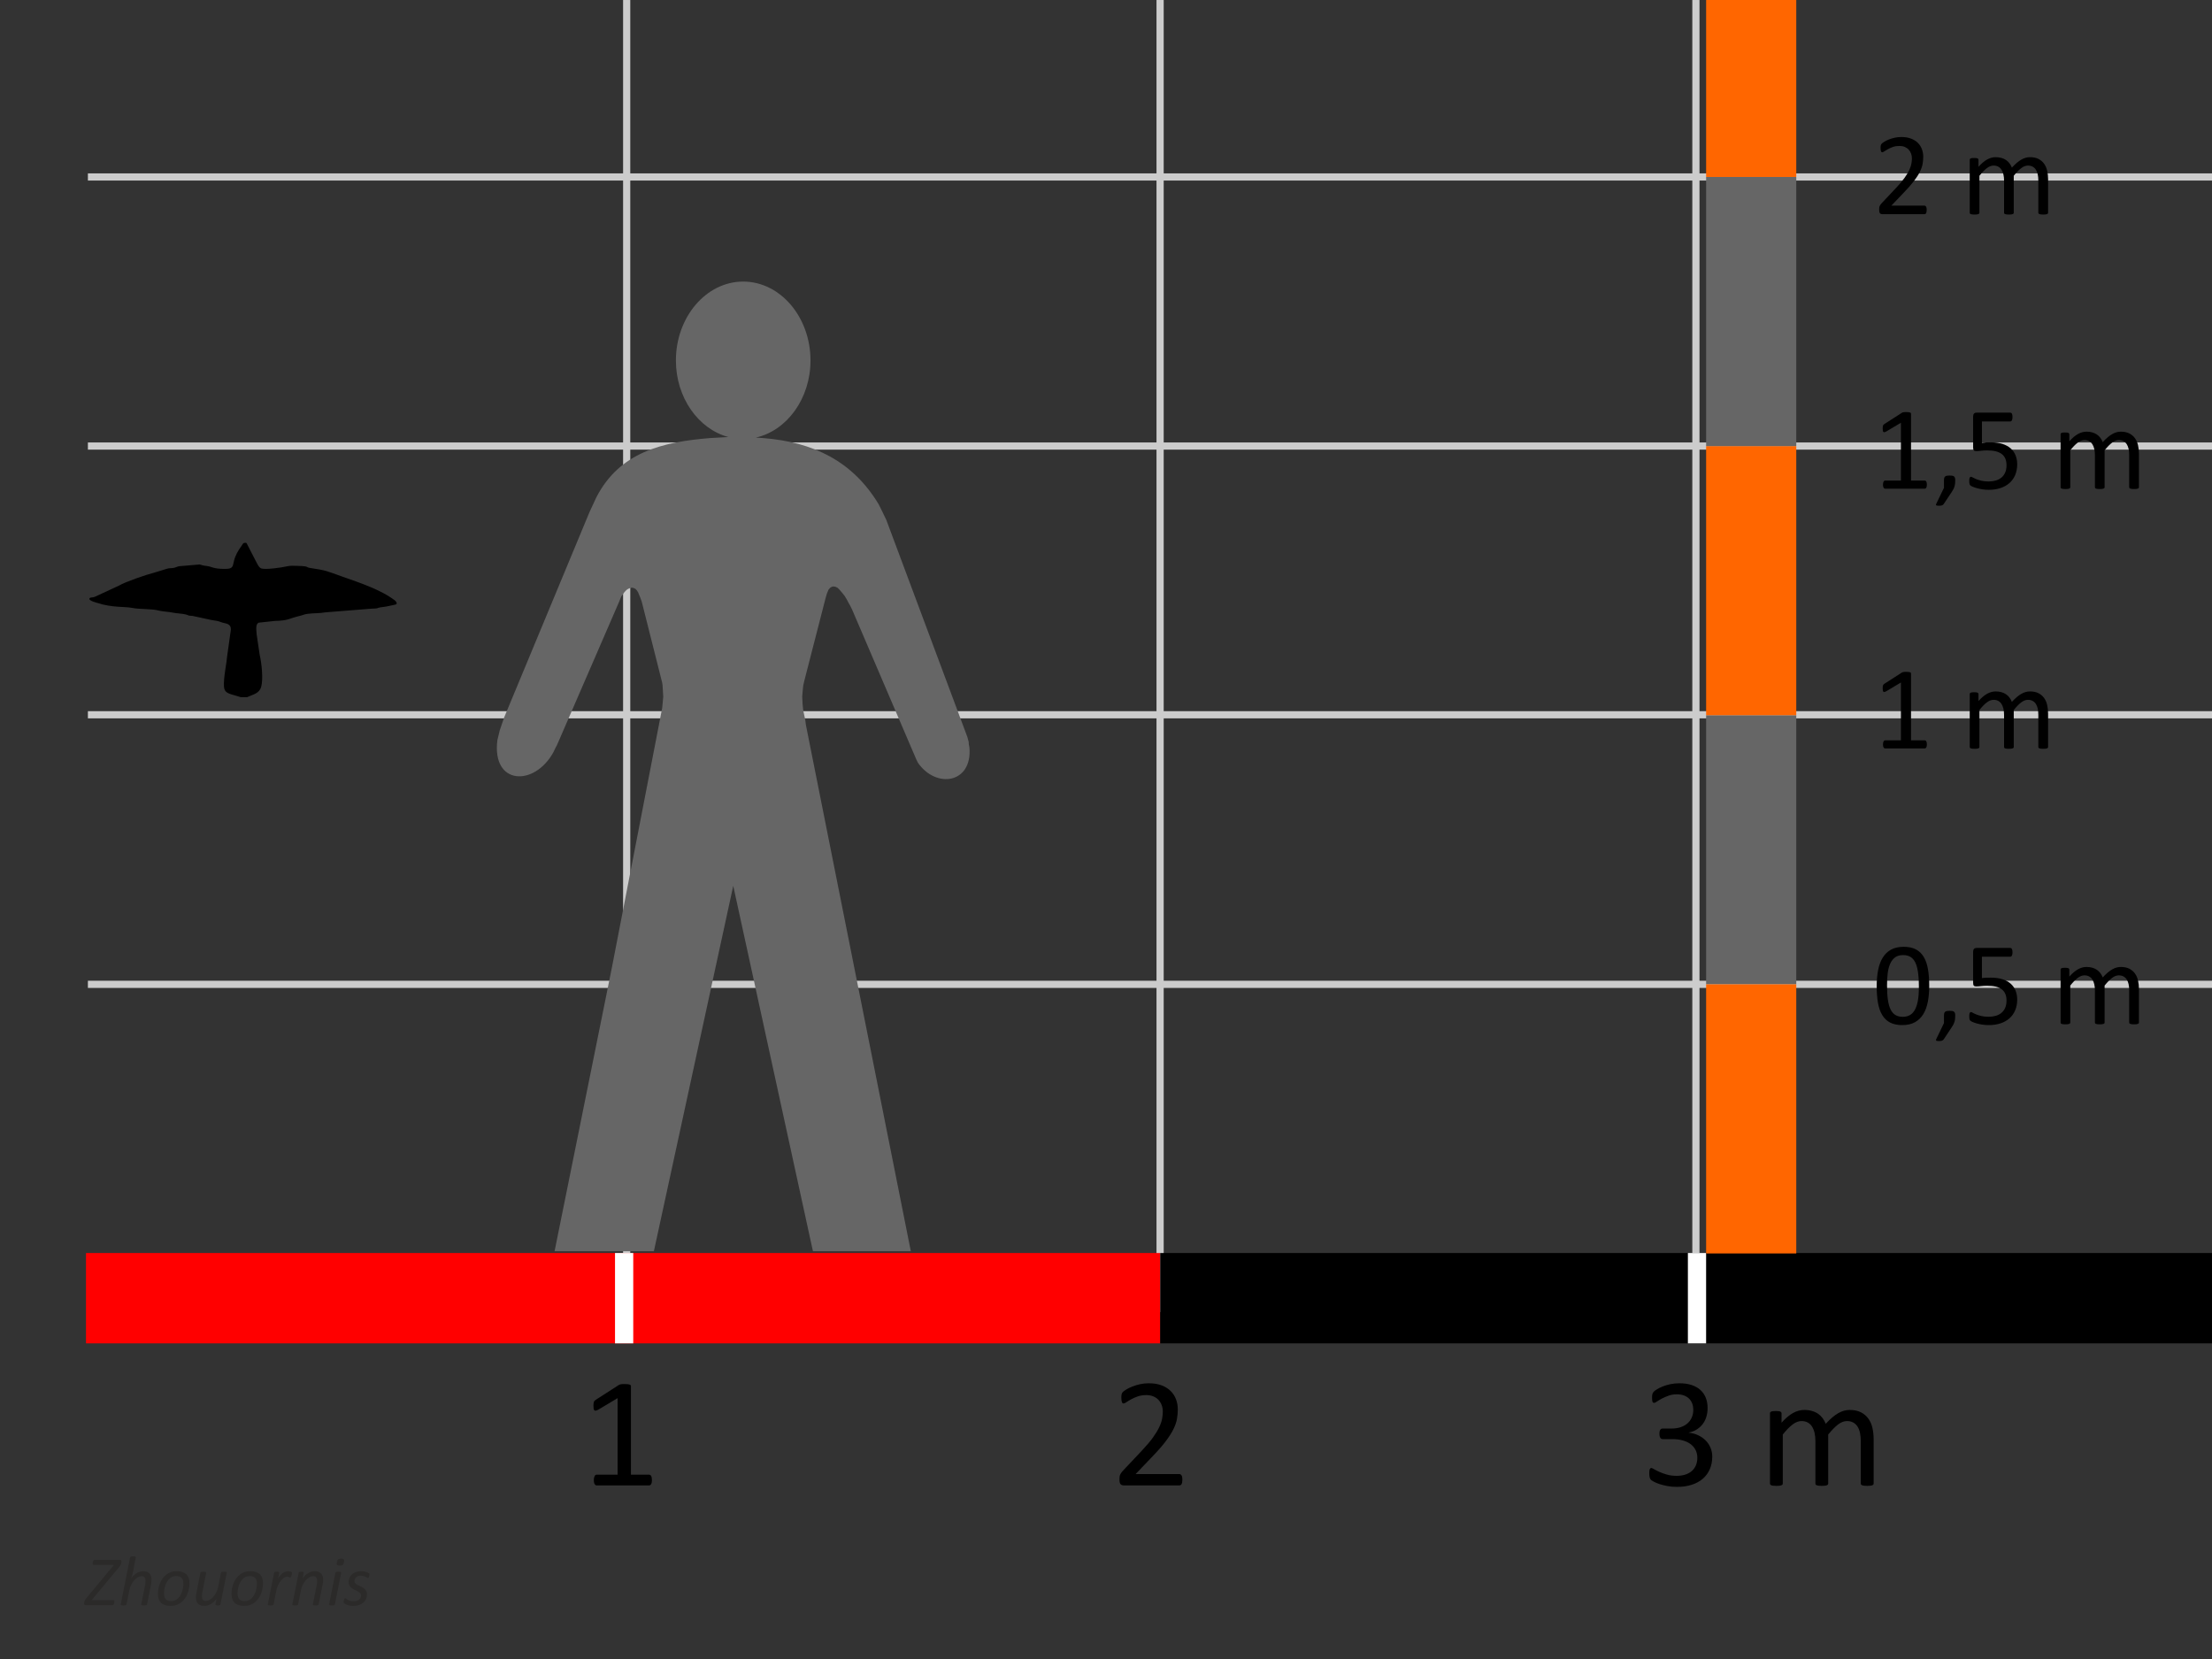 <?xml version="1.0" encoding="UTF-8" standalone="no"?>
<svg version="1.1" xmlns="http://www.w3.org/2000/svg" xmlns:xlink="http://www.w3.org/1999/xlink" width="1333" height="1000">
	<rect width="100%" height="100%" fill="#333333" stroke="none"/>
	<g id="dp_dp001">
		<path id="dp_path002" fill="none" stroke="#cccccc" stroke-width="4.331" d="M 377.649,790.693 L 377.649,0.004"/>
		<path id="dp_path003" fill="none" stroke="#cccccc" stroke-width="4.331" d="M 1021.99,790.693 L 1021.99,0.004"/>
		<path id="dp_path004" fill="none" stroke="#cccccc" stroke-width="4.331" d="M 52.973,593.181 L 1333,593.181"/>
		<path id="dp_path005" fill="none" stroke="#cccccc" stroke-width="4.331" d="M 52.973,430.733 L 1333,430.733"/>
		<path id="dp_path006" fill="none" stroke="#cccccc" stroke-width="4.331" d="M 52.973,268.799 L 1333,268.799"/>
		<path id="dp_path007" fill="none" stroke="#cccccc" stroke-width="4.331" d="M 52.973,106.645 L 1333,106.645"/>
		<path id="dp_path008" fill="none" stroke="#cccccc" stroke-width="4.331" d="M 699.1,790.693 L 699.1,0.004"/>
		<path id="dp_path009" fill="red" fill-rule="evenodd" d="M 51.825,755.097 L 699.184,755.097 L 699.184,809.537 L 51.825,809.537 Z "/>
		<path id="dp_path010" fill="black" fill-rule="evenodd" d="M 699.177,755.097 L 1333,755.097 L 1333,809.537 L 699.177,809.537 Z "/>
	</g>
	<path id="dp_path011" transform="matrix(1,0,0,1,669.288,895.137)" fill="black" d="M 43.24,-3.472 C 43.24,-2.904 43.2,-2.408 43.12,-1.968 C 43.048,-1.528 42.936,-1.168 42.792,-0.864 C 42.656,-0.568 42.472,-0.352 42.232,-0.208 C 42,-0.072 41.744,0 41.464,0 L 8,0 C 7.568,0 7.184,-0.056 6.856,-0.168 C 6.528,-0.272 6.248,-0.456 6.016,-0.704 C 5.776,-0.952 5.608,-1.312 5.496,-1.784 C 5.392,-2.248 5.336,-2.832 5.336,-3.52 C 5.336,-4.144 5.36,-4.688 5.408,-5.16 C 5.448,-5.624 5.552,-6.04 5.712,-6.4 C 5.864,-6.76 6.064,-7.12 6.296,-7.48 C 6.528,-7.84 6.832,-8.216 7.208,-8.624 L 18.952,-21.096 C 21.664,-23.968 23.84,-26.544 25.48,-28.832 C 27.12,-31.112 28.384,-33.184 29.272,-35.064 C 30.16,-36.936 30.744,-38.64 31.024,-40.168 C 31.304,-41.704 31.448,-43.144 31.448,-44.488 C 31.448,-45.832 31.232,-47.104 30.792,-48.304 C 30.352,-49.512 29.728,-50.56 28.896,-51.472 C 28.072,-52.376 27.032,-53.096 25.784,-53.624 C 24.536,-54.16 23.104,-54.424 21.48,-54.424 C 19.576,-54.424 17.872,-54.16 16.352,-53.624 C 14.84,-53.096 13.52,-52.52 12.376,-51.888 C 11.24,-51.264 10.288,-50.688 9.52,-50.16 C 8.76,-49.624 8.192,-49.36 7.816,-49.36 C 7.6,-49.36 7.4,-49.424 7.232,-49.544 C 7.056,-49.672 6.92,-49.872 6.808,-50.16 C 6.696,-50.44 6.616,-50.816 6.552,-51.28 C 6.488,-51.752 6.456,-52.312 6.456,-52.968 C 6.456,-53.44 6.472,-53.848 6.504,-54.192 C 6.536,-54.528 6.592,-54.832 6.672,-55.08 C 6.744,-55.328 6.848,-55.56 6.976,-55.784 C 7.096,-56 7.344,-56.272 7.72,-56.6 C 8.096,-56.928 8.744,-57.376 9.664,-57.936 C 10.584,-58.504 11.736,-59.056 13.128,-59.6 C 14.512,-60.152 16.04,-60.608 17.712,-60.984 C 19.384,-61.36 21.136,-61.544 22.976,-61.544 C 25.912,-61.544 28.48,-61.136 30.672,-60.304 C 32.872,-59.48 34.704,-58.344 36.152,-56.904 C 37.6,-55.472 38.688,-53.8 39.4,-51.888 C 40.12,-49.984 40.48,-47.952 40.48,-45.8 C 40.48,-43.864 40.304,-41.928 39.968,-40.008 C 39.624,-38.088 38.896,-36.008 37.792,-33.776 C 36.68,-31.536 35.08,-29.056 32.992,-26.32 C 30.904,-23.584 28.128,-20.44 24.664,-16.872 L 15.072,-6.84 L 41.416,-6.84 C 41.664,-6.84 41.904,-6.776 42.144,-6.632 C 42.376,-6.496 42.576,-6.28 42.752,-6 C 42.92,-5.72 43.048,-5.368 43.12,-4.944 C 43.2,-4.52 43.24,-4.032 43.24,-3.472 Z "/>
	<g id="dp_dp012">
		<path id="dp_path013" fill="white" fill-rule="evenodd" d="M 1017.16,755.084 L 1028.14,755.084 L 1028.14,809.531 L 1017.16,809.531 Z "/>
		<path id="dp_path014" fill="white" fill-rule="evenodd" d="M 370.625,755.084 L 381.609,755.084 L 381.609,809.531 L 370.625,809.531 Z "/>
	</g>
	<path id="dp_path015" transform="matrix(1,0,0,1,349.48,895.137)" fill="black" d="M 43.384,-3.184 C 43.384,-2.592 43.336,-2.096 43.24,-1.688 C 43.144,-1.28 43.024,-0.952 42.864,-0.704 C 42.712,-0.456 42.528,-0.272 42.328,-0.168 C 42.128,-0.056 41.912,0 41.696,0 L 10.064,0 C 9.84,0 9.64,-0.056 9.456,-0.168 C 9.264,-0.272 9.088,-0.456 8.912,-0.704 C 8.744,-0.952 8.608,-1.28 8.52,-1.688 C 8.424,-2.096 8.376,-2.592 8.376,-3.184 C 8.376,-3.752 8.424,-4.232 8.52,-4.64 C 8.608,-5.048 8.728,-5.384 8.872,-5.648 C 9.008,-5.912 9.184,-6.12 9.384,-6.256 C 9.584,-6.4 9.816,-6.472 10.064,-6.472 L 22.696,-6.472 L 22.696,-52.592 L 11,-45.608 C 10.408,-45.296 9.928,-45.112 9.568,-45.048 C 9.208,-44.984 8.92,-45.056 8.704,-45.256 C 8.488,-45.464 8.336,-45.8 8.256,-46.264 C 8.184,-46.736 8.144,-47.328 8.144,-48.048 C 8.144,-48.576 8.168,-49.032 8.216,-49.408 C 8.256,-49.784 8.328,-50.096 8.424,-50.344 C 8.52,-50.592 8.648,-50.816 8.824,-51 C 8.992,-51.184 9.216,-51.376 9.504,-51.56 L 23.448,-60.52 C 23.568,-60.608 23.728,-60.688 23.912,-60.752 C 24.104,-60.816 24.336,-60.872 24.616,-60.936 C 24.896,-61 25.224,-61.04 25.6,-61.056 C 25.976,-61.072 26.44,-61.08 27,-61.08 C 27.752,-61.08 28.376,-61.048 28.872,-60.984 C 29.376,-60.92 29.76,-60.84 30.04,-60.728 C 30.328,-60.616 30.512,-60.48 30.608,-60.304 C 30.696,-60.136 30.744,-59.952 30.744,-59.768 L 30.744,-6.472 L 41.696,-6.472 C 41.944,-6.472 42.176,-6.4 42.4,-6.256 C 42.616,-6.12 42.792,-5.912 42.936,-5.648 C 43.08,-5.384 43.184,-5.048 43.264,-4.64 C 43.344,-4.232 43.384,-3.752 43.384,-3.184 Z "/>
	<g id="dp_dp016" transform="matrix(1,0,0,1,989.065,895.137)">
		<path id="dp_path017" fill="black" d="M 42.776,-17.344 C 42.776,-14.56 42.288,-12.056 41.32,-9.824 C 40.352,-7.584 38.968,-5.672 37.16,-4.08 C 35.344,-2.488 33.12,-1.256 30.464,-0.4 C 27.816,0.464 24.816,0.888 21.48,0.888 C 19.448,0.888 17.56,0.728 15.792,0.4 C 14.032,0.072 12.464,-0.32 11.088,-0.776 C 9.72,-1.224 8.576,-1.696 7.672,-2.184 C 6.768,-2.664 6.2,-3.016 5.968,-3.232 C 5.736,-3.456 5.552,-3.672 5.432,-3.888 C 5.304,-4.112 5.192,-4.376 5.104,-4.688 C 5.008,-5 4.936,-5.384 4.888,-5.84 C 4.84,-6.288 4.824,-6.848 4.824,-7.504 C 4.824,-8.624 4.928,-9.408 5.144,-9.84 C 5.368,-10.28 5.68,-10.504 6.08,-10.504 C 6.368,-10.504 6.92,-10.248 7.744,-9.752 C 8.568,-9.248 9.632,-8.712 10.928,-8.136 C 12.224,-7.552 13.736,-7.016 15.464,-6.52 C 17.2,-6.016 19.128,-5.768 21.248,-5.768 C 23.304,-5.768 25.112,-6.032 26.672,-6.56 C 28.232,-7.096 29.544,-7.848 30.608,-8.816 C 31.664,-9.784 32.464,-10.928 32.992,-12.256 C 33.52,-13.584 33.784,-15.032 33.784,-16.592 C 33.784,-18.312 33.456,-19.864 32.784,-21.232 C 32.112,-22.608 31.128,-23.8 29.832,-24.8 C 28.536,-25.8 26.944,-26.56 25.064,-27.096 C 23.176,-27.624 21.024,-27.888 18.624,-27.888 L 12.872,-27.888 C 12.616,-27.888 12.376,-27.944 12.144,-28.056 C 11.912,-28.168 11.704,-28.344 11.536,-28.592 C 11.36,-28.84 11.224,-29.168 11.112,-29.576 C 11.008,-29.984 10.952,-30.512 10.952,-31.176 C 10.952,-31.768 11,-32.256 11.088,-32.648 C 11.184,-33.04 11.32,-33.352 11.488,-33.584 C 11.664,-33.824 11.856,-33.992 12.072,-34.104 C 12.296,-34.208 12.544,-34.264 12.824,-34.264 L 18.112,-34.264 C 20.168,-34.264 22.016,-34.528 23.656,-35.064 C 25.296,-35.592 26.68,-36.36 27.824,-37.36 C 28.96,-38.36 29.832,-39.552 30.44,-40.944 C 31.048,-42.336 31.352,-43.888 31.352,-45.608 C 31.352,-46.864 31.152,-48.056 30.744,-49.192 C 30.344,-50.336 29.728,-51.328 28.92,-52.168 C 28.112,-53.016 27.072,-53.68 25.808,-54.168 C 24.544,-54.648 23.088,-54.888 21.432,-54.888 C 19.624,-54.888 17.96,-54.616 16.448,-54.072 C 14.936,-53.52 13.584,-52.936 12.4,-52.312 C 11.216,-51.688 10.232,-51.104 9.456,-50.552 C 8.672,-50.008 8.128,-49.736 7.816,-49.736 C 7.6,-49.736 7.4,-49.776 7.232,-49.848 C 7.056,-49.928 6.92,-50.088 6.808,-50.32 C 6.696,-50.552 6.624,-50.88 6.576,-51.304 C 6.528,-51.728 6.504,-52.28 6.504,-52.968 C 6.504,-53.44 6.52,-53.856 6.552,-54.208 C 6.584,-54.568 6.648,-54.88 6.736,-55.152 C 6.832,-55.416 6.944,-55.656 7.064,-55.872 C 7.192,-56.096 7.4,-56.352 7.696,-56.648 C 7.992,-56.944 8.592,-57.376 9.504,-57.936 C 10.408,-58.504 11.52,-59.056 12.848,-59.6 C 14.176,-60.152 15.704,-60.608 17.432,-60.984 C 19.16,-61.36 21.024,-61.544 23.024,-61.544 C 25.832,-61.544 28.296,-61.192 30.416,-60.472 C 32.536,-59.752 34.312,-58.736 35.728,-57.424 C 37.152,-56.112 38.208,-54.536 38.912,-52.712 C 39.616,-50.88 39.968,-48.856 39.968,-46.64 C 39.968,-44.736 39.712,-42.96 39.216,-41.32 C 38.72,-39.68 37.984,-38.224 37.016,-36.96 C 36.048,-35.696 34.864,-34.616 33.464,-33.728 C 32.056,-32.84 30.432,-32.216 28.592,-31.872 L 28.592,-31.784 C 30.68,-31.56 32.592,-31.04 34.328,-30.208 C 36.056,-29.384 37.544,-28.344 38.792,-27.096 C 40.04,-25.84 41.016,-24.384 41.72,-22.712 C 42.424,-21.04 42.776,-19.248 42.776,-17.344 Z "/>
		<path id="dp_path018" fill="black" d="M 140.032,-1.176 C 140.032,-0.92 139.968,-0.712 139.848,-0.536 C 139.72,-0.368 139.52,-0.216 139.24,-0.096 C 138.96,0.032 138.568,0.128 138.072,0.184 C 137.568,0.248 136.944,0.28 136.2,0.28 C 135.416,0.28 134.776,0.248 134.28,0.184 C 133.776,0.128 133.384,0.032 133.088,-0.096 C 132.792,-0.216 132.576,-0.368 132.456,-0.536 C 132.328,-0.712 132.264,-0.92 132.264,-1.176 L 132.264,-26.816 C 132.264,-28.592 132.112,-30.216 131.8,-31.688 C 131.488,-33.16 130.984,-34.424 130.304,-35.488 C 129.616,-36.544 128.736,-37.36 127.68,-37.92 C 126.616,-38.488 125.368,-38.768 123.936,-38.768 C 122.16,-38.768 120.368,-38.08 118.576,-36.704 C 116.784,-35.328 114.808,-33.312 112.656,-30.656 L 112.656,-1.176 C 112.656,-0.92 112.592,-0.712 112.472,-0.536 C 112.344,-0.368 112.136,-0.216 111.84,-0.096 C 111.544,0.032 111.144,0.128 110.648,0.184 C 110.144,0.248 109.52,0.28 108.776,0.28 C 108.056,0.28 107.44,0.248 106.928,0.184 C 106.408,0.128 106.008,0.032 105.712,-0.096 C 105.408,-0.216 105.208,-0.368 105.104,-0.536 C 104.992,-0.712 104.936,-0.92 104.936,-1.176 L 104.936,-26.816 C 104.936,-28.592 104.768,-30.216 104.424,-31.688 C 104.08,-33.16 103.56,-34.424 102.88,-35.488 C 102.192,-36.544 101.328,-37.36 100.28,-37.92 C 99.232,-38.488 97.992,-38.768 96.56,-38.768 C 94.784,-38.768 92.984,-38.08 91.176,-36.704 C 89.368,-35.328 87.4,-33.312 85.28,-30.656 L 85.28,-1.176 C 85.28,-0.92 85.216,-0.712 85.096,-0.536 C 84.968,-0.368 84.768,-0.216 84.488,-0.096 C 84.208,0.032 83.816,0.128 83.32,0.184 C 82.816,0.248 82.176,0.28 81.4,0.28 C 80.648,0.28 80.024,0.248 79.528,0.184 C 79.024,0.128 78.632,0.032 78.328,-0.096 C 78.032,-0.216 77.832,-0.368 77.72,-0.536 C 77.616,-0.712 77.56,-0.92 77.56,-1.176 L 77.56,-43.36 C 77.56,-43.608 77.608,-43.824 77.704,-43.992 C 77.792,-44.168 77.984,-44.32 78.264,-44.464 C 78.544,-44.6 78.904,-44.696 79.336,-44.744 C 79.776,-44.792 80.352,-44.816 81.072,-44.816 C 81.752,-44.816 82.328,-44.792 82.776,-44.744 C 83.232,-44.696 83.584,-44.6 83.832,-44.464 C 84.08,-44.32 84.256,-44.168 84.368,-43.992 C 84.48,-43.824 84.536,-43.608 84.536,-43.36 L 84.536,-37.784 C 86.904,-40.44 89.208,-42.384 91.432,-43.616 C 93.664,-44.848 95.92,-45.472 98.2,-45.472 C 99.944,-45.472 101.512,-45.264 102.904,-44.856 C 104.288,-44.456 105.512,-43.88 106.576,-43.152 C 107.632,-42.416 108.536,-41.536 109.288,-40.52 C 110.04,-39.504 110.664,-38.376 111.16,-37.128 C 112.568,-38.656 113.896,-39.952 115.16,-41.016 C 116.424,-42.08 117.64,-42.936 118.808,-43.592 C 119.984,-44.248 121.12,-44.728 122.224,-45.024 C 123.336,-45.32 124.448,-45.472 125.576,-45.472 C 128.288,-45.472 130.568,-44.992 132.408,-44.04 C 134.248,-43.088 135.736,-41.816 136.872,-40.216 C 138.016,-38.624 138.824,-36.76 139.312,-34.616 C 139.792,-32.48 140.032,-30.216 140.032,-27.84 Z "/>
	</g>
	<g id="dp_dp019">
		<path id="dp_path020" fill="#666666" fill-rule="evenodd" d="M 1082.47,430.996 L 1082.47,593.168 L 1028.15,593.168 L 1028.15,430.996 Z "/>
		<path id="dp_path021" fill="#ff6600" fill-rule="evenodd" d="M 1082.47,755.347 L 1082.47,593.175 L 1028.15,593.175 L 1028.15,755.347 Z "/>
		<path id="dp_path022" fill="#ff6600" fill-rule="evenodd" d="M 1082.47,430.997 L 1082.47,268.825 L 1028.15,268.825 L 1028.15,430.997 Z "/>
		<path id="dp_path023" fill="#666666" fill-rule="evenodd" d="M 1082.47,106.647 L 1082.47,268.819 L 1028.15,268.819 L 1028.15,106.647 Z "/>
		<path id="dp_path024" fill="#ff6600" fill-rule="evenodd" d="M 1082.47,106.631 L 1082.47,0.003 L 1028.15,0.003 L 1028.15,106.631 Z "/>
	</g>
	<g id="dp_dp025" transform="matrix(1,0,0,1,1128.39,129.081)">
		<path id="dp_path026" fill="black" d="M 32.679,-2.624 C 32.679,-2.195 32.649,-1.82 32.588,-1.488 C 32.535,-1.155 32.449,-0.883 32.34,-0.653 C 32.237,-0.429 32.099,-0.267 31.917,-0.157 C 31.743,-0.055 31.548,0 31.337,0 L 6.047,0 C 5.72,0 5.429,-0.043 5.181,-0.127 C 4.933,-0.205 4.723,-0.344 4.547,-0.532 C 4.365,-0.72 4.239,-0.992 4.153,-1.348 C 4.075,-1.699 4.033,-2.14 4.033,-2.66 C 4.033,-3.132 4.051,-3.543 4.087,-3.9 C 4.117,-4.251 4.196,-4.565 4.317,-4.837 C 4.432,-5.109 4.583,-5.381 4.759,-5.653 C 4.933,-5.925 5.164,-6.209 5.448,-6.517 L 14.323,-15.944 C 16.373,-18.115 18.017,-20.061 19.257,-21.791 C 20.496,-23.513 21.452,-25.079 22.123,-26.5 C 22.793,-27.915 23.235,-29.203 23.447,-30.357 C 23.659,-31.519 23.767,-32.607 23.767,-33.623 C 23.767,-34.639 23.604,-35.6 23.272,-36.507 C 22.939,-37.42 22.468,-38.212 21.839,-38.901 C 21.216,-39.584 20.429,-40.128 19.487,-40.527 C 18.544,-40.932 17.461,-41.132 16.233,-41.132 C 14.795,-41.132 13.507,-40.932 12.359,-40.527 C 11.216,-40.128 10.217,-39.693 9.353,-39.215 C 8.495,-38.744 7.775,-38.308 7.195,-37.909 C 6.62,-37.504 6.191,-37.304 5.907,-37.304 C 5.744,-37.304 5.592,-37.353 5.465,-37.444 C 5.333,-37.54 5.229,-37.692 5.145,-37.909 C 5.06,-38.121 5,-38.405 4.952,-38.756 C 4.904,-39.112 4.879,-39.536 4.879,-40.031 C 4.879,-40.388 4.891,-40.696 4.916,-40.956 C 4.94,-41.211 4.981,-41.44 5.043,-41.628 C 5.097,-41.815 5.176,-41.991 5.272,-42.16 C 5.363,-42.323 5.551,-42.528 5.835,-42.776 C 6.119,-43.024 6.608,-43.363 7.304,-43.785 C 7.999,-44.215 8.869,-44.632 9.921,-45.044 C 10.968,-45.461 12.123,-45.805 13.387,-46.089 C 14.649,-46.373 15.973,-46.513 17.364,-46.513 C 19.584,-46.513 21.524,-46.204 23.181,-45.576 C 24.844,-44.953 26.228,-44.095 27.323,-43.005 C 28.417,-41.924 29.239,-40.66 29.777,-39.215 C 30.321,-37.776 30.593,-36.24 30.593,-34.613 C 30.593,-33.151 30.46,-31.688 30.207,-30.236 C 29.947,-28.785 29.396,-27.213 28.561,-25.527 C 27.721,-23.833 26.512,-21.96 24.935,-19.892 C 23.356,-17.824 21.259,-15.448 18.64,-12.751 L 11.391,-5.169 L 31.301,-5.169 C 31.488,-5.169 31.669,-5.121 31.851,-5.012 C 32.027,-4.909 32.177,-4.747 32.311,-4.535 C 32.437,-4.323 32.535,-4.057 32.588,-3.736 C 32.649,-3.416 32.679,-3.047 32.679,-2.624 Z "/>
		<path id="dp_path027" fill="black" d="M 105.831,-0.889 C 105.831,-0.695 105.783,-0.539 105.692,-0.405 C 105.595,-0.279 105.444,-0.163 105.232,-0.072 C 105.02,0.024 104.724,0.097 104.349,0.139 C 103.968,0.188 103.497,0.212 102.935,0.212 C 102.343,0.212 101.859,0.188 101.484,0.139 C 101.103,0.097 100.807,0.024 100.583,-0.072 C 100.359,-0.163 100.196,-0.279 100.105,-0.405 C 100.008,-0.539 99.96,-0.695 99.96,-0.889 L 99.96,-20.267 C 99.96,-21.609 99.845,-22.836 99.609,-23.948 C 99.373,-25.061 98.992,-26.016 98.479,-26.82 C 97.959,-27.619 97.293,-28.236 96.496,-28.659 C 95.692,-29.088 94.748,-29.3 93.665,-29.3 C 92.324,-29.3 90.969,-28.78 89.615,-27.74 C 88.261,-26.7 86.767,-25.176 85.141,-23.169 L 85.141,-0.889 C 85.141,-0.695 85.092,-0.539 85.001,-0.405 C 84.905,-0.279 84.748,-0.163 84.524,-0.072 C 84.3,0.024 83.999,0.097 83.623,0.139 C 83.243,0.188 82.771,0.212 82.208,0.212 C 81.664,0.212 81.199,0.188 80.812,0.139 C 80.419,0.097 80.116,0.024 79.893,-0.072 C 79.663,-0.163 79.512,-0.279 79.433,-0.405 C 79.349,-0.539 79.307,-0.695 79.307,-0.889 L 79.307,-20.267 C 79.307,-21.609 79.18,-22.836 78.92,-23.948 C 78.66,-25.061 78.267,-26.016 77.752,-26.82 C 77.232,-27.619 76.58,-28.236 75.788,-28.659 C 74.996,-29.088 74.059,-29.3 72.976,-29.3 C 71.633,-29.3 70.273,-28.78 68.907,-27.74 C 67.54,-26.7 66.053,-25.176 64.451,-23.169 L 64.451,-0.889 C 64.451,-0.695 64.403,-0.539 64.312,-0.405 C 64.215,-0.279 64.064,-0.163 63.852,-0.072 C 63.641,0.024 63.344,0.097 62.969,0.139 C 62.589,0.188 62.105,0.212 61.519,0.212 C 60.951,0.212 60.479,0.188 60.104,0.139 C 59.723,0.097 59.427,0.024 59.197,-0.072 C 58.973,-0.163 58.823,-0.279 58.737,-0.405 C 58.659,-0.539 58.616,-0.695 58.616,-0.889 L 58.616,-32.769 C 58.616,-32.957 58.653,-33.12 58.725,-33.248 C 58.792,-33.38 58.937,-33.496 59.148,-33.604 C 59.36,-33.707 59.632,-33.78 59.959,-33.816 C 60.292,-33.852 60.727,-33.871 61.271,-33.871 C 61.785,-33.871 62.22,-33.852 62.559,-33.816 C 62.903,-33.78 63.169,-33.707 63.357,-33.604 C 63.544,-33.496 63.677,-33.38 63.761,-33.248 C 63.847,-33.12 63.889,-32.957 63.889,-32.769 L 63.889,-28.556 C 65.679,-30.563 67.42,-32.032 69.1,-32.964 C 70.788,-33.895 72.492,-34.367 74.216,-34.367 C 75.533,-34.367 76.719,-34.209 77.771,-33.9 C 78.816,-33.599 79.741,-33.163 80.545,-32.613 C 81.344,-32.056 82.027,-31.392 82.596,-30.624 C 83.164,-29.856 83.636,-29.003 84.011,-28.06 C 85.075,-29.215 86.079,-30.195 87.033,-30.999 C 87.988,-31.803 88.908,-32.449 89.791,-32.945 C 90.679,-33.441 91.537,-33.804 92.372,-34.028 C 93.212,-34.251 94.053,-34.367 94.905,-34.367 C 96.955,-34.367 98.679,-34.003 100.069,-33.284 C 101.46,-32.564 102.584,-31.603 103.443,-30.393 C 104.307,-29.191 104.917,-27.781 105.287,-26.161 C 105.649,-24.547 105.831,-22.836 105.831,-21.04 Z "/>
	</g>
	<g id="dp_dp028" transform="matrix(1,0,0,1,1128.39,617.075)">
		<path id="dp_path029" fill="black" d="M 34.203,-23.029 C 34.203,-19.511 33.925,-16.295 33.368,-13.392 C 32.819,-10.484 31.893,-7.987 30.612,-5.901 C 29.324,-3.809 27.643,-2.189 25.569,-1.045 C 23.495,0.103 20.937,0.671 17.896,0.671 C 15.019,0.671 12.595,0.157 10.629,-0.871 C 8.659,-1.892 7.073,-3.404 5.871,-5.405 C 4.668,-7.4 3.815,-9.855 3.307,-12.769 C 2.8,-15.689 2.545,-19.033 2.545,-22.812 C 2.545,-26.313 2.829,-29.517 3.397,-32.432 C 3.96,-35.352 4.879,-37.855 6.155,-39.94 C 7.424,-42.032 9.1,-43.653 11.179,-44.796 C 13.253,-45.944 15.799,-46.513 18.816,-46.513 C 21.717,-46.513 24.148,-45.999 26.119,-44.977 C 28.091,-43.949 29.675,-42.437 30.877,-40.443 C 32.08,-38.441 32.933,-35.987 33.441,-33.072 C 33.949,-30.152 34.203,-26.808 34.203,-23.029 Z M 27.976,-22.6 C 27.976,-24.892 27.891,-26.948 27.728,-28.768 C 27.564,-30.587 27.323,-32.189 27.001,-33.587 C 26.688,-34.977 26.271,-36.173 25.763,-37.177 C 25.26,-38.181 24.649,-39.009 23.943,-39.663 C 23.235,-40.309 22.431,-40.781 21.519,-41.077 C 20.611,-41.373 19.596,-41.519 18.459,-41.519 C 16.457,-41.519 14.831,-41.047 13.58,-40.104 C 12.335,-39.16 11.348,-37.861 10.629,-36.204 C 9.909,-34.553 9.42,-32.619 9.16,-30.393 C 8.9,-28.175 8.773,-25.793 8.773,-23.241 C 8.773,-19.813 8.948,-16.905 9.305,-14.504 C 9.656,-12.111 10.217,-10.157 10.98,-8.645 C 11.748,-7.135 12.727,-6.035 13.919,-5.351 C 15.109,-4.661 16.555,-4.323 18.247,-4.323 C 19.571,-4.323 20.732,-4.535 21.736,-4.957 C 22.733,-5.387 23.597,-5.992 24.317,-6.784 C 25.037,-7.576 25.629,-8.525 26.101,-9.637 C 26.572,-10.744 26.948,-11.977 27.232,-13.32 C 27.516,-14.668 27.709,-16.125 27.819,-17.697 C 27.921,-19.269 27.976,-20.901 27.976,-22.6 Z "/>
		<path id="dp_path030" fill="black" d="M 49.879,-5.067 C 49.879,-4.335 49.843,-3.657 49.776,-3.047 C 49.704,-2.431 49.588,-1.856 49.419,-1.312 C 49.256,-0.768 49.039,-0.229 48.767,0.303 C 48.495,0.835 48.161,1.391 47.756,1.983 L 42.913,9.281 C 42.793,9.444 42.66,9.589 42.508,9.704 C 42.351,9.825 42.164,9.933 41.94,10.024 C 41.716,10.121 41.456,10.188 41.16,10.217 C 40.871,10.255 40.495,10.272 40.048,10.272 C 39.649,10.272 39.311,10.255 39.039,10.217 C 38.765,10.188 38.572,10.127 38.457,10.043 C 38.337,9.957 38.276,9.849 38.264,9.704 C 38.252,9.565 38.288,9.401 38.385,9.208 L 43.089,-0.532 L 43.089,-5.067 C 43.089,-5.701 43.156,-6.209 43.283,-6.591 C 43.416,-6.965 43.621,-7.249 43.905,-7.437 C 44.183,-7.631 44.54,-7.757 44.963,-7.829 C 45.387,-7.903 45.907,-7.939 46.523,-7.939 C 47.109,-7.939 47.617,-7.903 48.041,-7.829 C 48.464,-7.757 48.815,-7.631 49.087,-7.437 C 49.353,-7.249 49.559,-6.965 49.685,-6.591 C 49.812,-6.209 49.879,-5.701 49.879,-5.067 Z "/>
		<path id="dp_path031" fill="black" d="M 87.22,-14.74 C 87.22,-12.28 86.808,-10.097 85.98,-8.187 C 85.157,-6.269 83.991,-4.661 82.48,-3.349 C 80.973,-2.037 79.172,-1.04 77.087,-0.357 C 75,0.332 72.685,0.671 70.14,0.671 C 68.724,0.671 67.376,0.575 66.107,0.369 C 64.831,0.169 63.7,-0.079 62.709,-0.375 C 61.717,-0.665 60.907,-0.955 60.272,-1.24 C 59.631,-1.524 59.227,-1.747 59.051,-1.911 C 58.869,-2.08 58.748,-2.231 58.676,-2.376 C 58.609,-2.515 58.543,-2.684 58.483,-2.891 C 58.421,-3.089 58.385,-3.344 58.361,-3.652 C 58.337,-3.955 58.325,-4.323 58.325,-4.747 C 58.325,-5.151 58.344,-5.508 58.38,-5.828 C 58.409,-6.149 58.476,-6.409 58.573,-6.608 C 58.664,-6.808 58.779,-6.953 58.905,-7.049 C 59.039,-7.147 59.184,-7.195 59.347,-7.195 C 59.583,-7.195 59.952,-7.044 60.448,-6.748 C 60.943,-6.451 61.608,-6.137 62.443,-5.792 C 63.283,-5.448 64.317,-5.127 65.556,-4.819 C 66.796,-4.511 68.265,-4.359 69.957,-4.359 C 71.543,-4.359 72.987,-4.547 74.311,-4.928 C 75.629,-5.303 76.765,-5.895 77.721,-6.699 C 78.676,-7.497 79.427,-8.507 79.971,-9.723 C 80.508,-10.944 80.78,-12.425 80.78,-14.172 C 80.78,-15.635 80.551,-16.929 80.091,-18.048 C 79.632,-19.172 78.924,-20.103 77.969,-20.847 C 77.013,-21.591 75.811,-22.147 74.348,-22.516 C 72.884,-22.879 71.137,-23.065 69.112,-23.065 C 67.672,-23.065 66.433,-22.993 65.399,-22.848 C 64.359,-22.709 63.392,-22.636 62.497,-22.636 C 61.839,-22.636 61.367,-22.793 61.083,-23.096 C 60.799,-23.404 60.659,-23.997 60.659,-24.868 L 60.659,-43.539 C 60.659,-44.317 60.84,-44.899 61.209,-45.273 C 61.572,-45.655 62.099,-45.841 62.781,-45.841 L 83.048,-45.841 C 83.235,-45.841 83.416,-45.787 83.592,-45.684 C 83.773,-45.576 83.919,-45.419 84.033,-45.207 C 84.155,-44.989 84.245,-44.723 84.3,-44.391 C 84.36,-44.059 84.391,-43.671 84.391,-43.217 C 84.391,-42.371 84.275,-41.707 84.04,-41.235 C 83.804,-40.763 83.471,-40.527 83.048,-40.527 L 65.961,-40.527 L 65.961,-27.667 C 66.789,-27.788 67.631,-27.855 68.495,-27.879 C 69.353,-27.903 70.351,-27.915 71.481,-27.915 C 74.1,-27.915 76.385,-27.6 78.344,-26.977 C 80.297,-26.349 81.929,-25.467 83.241,-24.324 C 84.547,-23.175 85.539,-21.791 86.209,-20.157 C 86.881,-18.525 87.22,-16.724 87.22,-14.74 Z "/>
		<path id="dp_path032" fill="black" d="M 160.583,-0.889 C 160.583,-0.695 160.535,-0.539 160.444,-0.405 C 160.347,-0.279 160.196,-0.163 159.984,-0.072 C 159.772,0.024 159.476,0.097 159.101,0.139 C 158.72,0.188 158.249,0.212 157.687,0.212 C 157.095,0.212 156.611,0.188 156.236,0.139 C 155.855,0.097 155.559,0.024 155.335,-0.072 C 155.111,-0.163 154.948,-0.279 154.857,-0.405 C 154.76,-0.539 154.712,-0.695 154.712,-0.889 L 154.712,-20.267 C 154.712,-21.609 154.597,-22.836 154.361,-23.948 C 154.125,-25.061 153.744,-26.016 153.231,-26.82 C 152.711,-27.619 152.045,-28.236 151.248,-28.659 C 150.444,-29.088 149.5,-29.3 148.417,-29.3 C 147.076,-29.3 145.721,-28.78 144.367,-27.74 C 143.013,-26.7 141.519,-25.176 139.893,-23.169 L 139.893,-0.889 C 139.893,-0.695 139.844,-0.539 139.753,-0.405 C 139.657,-0.279 139.5,-0.163 139.276,-0.072 C 139.052,0.024 138.751,0.097 138.375,0.139 C 137.995,0.188 137.523,0.212 136.96,0.212 C 136.416,0.212 135.951,0.188 135.564,0.139 C 135.171,0.097 134.868,0.024 134.645,-0.072 C 134.415,-0.163 134.264,-0.279 134.185,-0.405 C 134.101,-0.539 134.059,-0.695 134.059,-0.889 L 134.059,-20.267 C 134.059,-21.609 133.932,-22.836 133.672,-23.948 C 133.412,-25.061 133.019,-26.016 132.504,-26.82 C 131.984,-27.619 131.332,-28.236 130.54,-28.659 C 129.748,-29.088 128.811,-29.3 127.728,-29.3 C 126.385,-29.3 125.025,-28.78 123.659,-27.74 C 122.292,-26.7 120.805,-25.176 119.203,-23.169 L 119.203,-0.889 C 119.203,-0.695 119.155,-0.539 119.064,-0.405 C 118.967,-0.279 118.816,-0.163 118.604,-0.072 C 118.393,0.024 118.096,0.097 117.721,0.139 C 117.341,0.188 116.857,0.212 116.271,0.212 C 115.703,0.212 115.231,0.188 114.856,0.139 C 114.475,0.097 114.179,0.024 113.949,-0.072 C 113.725,-0.163 113.575,-0.279 113.489,-0.405 C 113.411,-0.539 113.368,-0.695 113.368,-0.889 L 113.368,-32.769 C 113.368,-32.957 113.405,-33.12 113.477,-33.248 C 113.544,-33.38 113.689,-33.496 113.9,-33.604 C 114.112,-33.707 114.384,-33.78 114.711,-33.816 C 115.044,-33.852 115.479,-33.871 116.023,-33.871 C 116.537,-33.871 116.972,-33.852 117.311,-33.816 C 117.655,-33.78 117.921,-33.707 118.109,-33.604 C 118.296,-33.496 118.429,-33.38 118.513,-33.248 C 118.599,-33.12 118.641,-32.957 118.641,-32.769 L 118.641,-28.556 C 120.431,-30.563 122.172,-32.032 123.852,-32.964 C 125.54,-33.895 127.244,-34.367 128.968,-34.367 C 130.285,-34.367 131.471,-34.209 132.523,-33.9 C 133.568,-33.599 134.493,-33.163 135.297,-32.613 C 136.096,-32.056 136.779,-31.392 137.348,-30.624 C 137.916,-29.856 138.388,-29.003 138.763,-28.06 C 139.827,-29.215 140.831,-30.195 141.785,-30.999 C 142.74,-31.803 143.66,-32.449 144.543,-32.945 C 145.431,-33.441 146.289,-33.804 147.124,-34.028 C 147.964,-34.251 148.805,-34.367 149.657,-34.367 C 151.707,-34.367 153.431,-34.003 154.821,-33.284 C 156.212,-32.564 157.336,-31.603 158.195,-30.393 C 159.059,-29.191 159.669,-27.781 160.039,-26.161 C 160.401,-24.547 160.583,-22.836 160.583,-21.04 Z "/>
	</g>
	<g id="dp_dp033" transform="matrix(1,0,0,1,1128.39,451.033)">
		<path id="dp_path034" fill="black" d="M 32.788,-2.407 C 32.788,-1.959 32.752,-1.584 32.679,-1.276 C 32.607,-0.968 32.516,-0.72 32.395,-0.532 C 32.28,-0.344 32.141,-0.205 31.989,-0.127 C 31.839,-0.043 31.676,0 31.512,0 L 7.607,0 C 7.437,0 7.285,-0.043 7.147,-0.127 C 7.001,-0.205 6.868,-0.344 6.736,-0.532 C 6.608,-0.72 6.505,-0.968 6.439,-1.276 C 6.367,-1.584 6.331,-1.959 6.331,-2.407 C 6.331,-2.836 6.367,-3.199 6.439,-3.507 C 6.505,-3.815 6.596,-4.069 6.705,-4.268 C 6.808,-4.468 6.941,-4.625 7.092,-4.728 C 7.243,-4.837 7.419,-4.891 7.607,-4.891 L 17.153,-4.891 L 17.153,-39.747 L 8.313,-34.469 C 7.865,-34.233 7.503,-34.095 7.231,-34.045 C 6.959,-33.997 6.741,-34.052 6.579,-34.203 C 6.415,-34.36 6.3,-34.613 6.24,-34.964 C 6.185,-35.321 6.155,-35.769 6.155,-36.313 C 6.155,-36.712 6.173,-37.056 6.209,-37.341 C 6.24,-37.625 6.295,-37.861 6.367,-38.048 C 6.439,-38.236 6.536,-38.405 6.669,-38.544 C 6.796,-38.683 6.965,-38.828 7.183,-38.967 L 17.721,-45.739 C 17.812,-45.805 17.933,-45.865 18.072,-45.915 C 18.217,-45.963 18.392,-46.005 18.604,-46.053 C 18.816,-46.101 19.064,-46.132 19.348,-46.144 C 19.632,-46.156 19.983,-46.163 20.405,-46.163 C 20.973,-46.163 21.445,-46.137 21.82,-46.089 C 22.201,-46.041 22.492,-45.981 22.703,-45.896 C 22.921,-45.812 23.06,-45.708 23.132,-45.576 C 23.199,-45.448 23.235,-45.309 23.235,-45.171 L 23.235,-4.891 L 31.512,-4.891 C 31.7,-4.891 31.875,-4.837 32.044,-4.728 C 32.208,-4.625 32.34,-4.468 32.449,-4.268 C 32.559,-4.069 32.637,-3.815 32.697,-3.507 C 32.757,-3.199 32.788,-2.836 32.788,-2.407 Z "/>
		<path id="dp_path035" fill="black" d="M 105.831,-0.889 C 105.831,-0.695 105.783,-0.539 105.692,-0.405 C 105.595,-0.279 105.444,-0.163 105.232,-0.072 C 105.02,0.024 104.724,0.097 104.349,0.139 C 103.968,0.188 103.497,0.212 102.935,0.212 C 102.343,0.212 101.859,0.188 101.484,0.139 C 101.103,0.097 100.807,0.024 100.583,-0.072 C 100.359,-0.163 100.196,-0.279 100.105,-0.405 C 100.008,-0.539 99.96,-0.695 99.96,-0.889 L 99.96,-20.267 C 99.96,-21.609 99.845,-22.836 99.609,-23.948 C 99.373,-25.061 98.992,-26.016 98.479,-26.82 C 97.959,-27.619 97.293,-28.236 96.496,-28.659 C 95.692,-29.088 94.748,-29.3 93.665,-29.3 C 92.324,-29.3 90.969,-28.78 89.615,-27.74 C 88.261,-26.7 86.767,-25.176 85.141,-23.169 L 85.141,-0.889 C 85.141,-0.695 85.092,-0.539 85.001,-0.405 C 84.905,-0.279 84.748,-0.163 84.524,-0.072 C 84.3,0.024 83.999,0.097 83.623,0.139 C 83.243,0.188 82.771,0.212 82.208,0.212 C 81.664,0.212 81.199,0.188 80.812,0.139 C 80.419,0.097 80.116,0.024 79.893,-0.072 C 79.663,-0.163 79.512,-0.279 79.433,-0.405 C 79.349,-0.539 79.307,-0.695 79.307,-0.889 L 79.307,-20.267 C 79.307,-21.609 79.18,-22.836 78.92,-23.948 C 78.66,-25.061 78.267,-26.016 77.752,-26.82 C 77.232,-27.619 76.58,-28.236 75.788,-28.659 C 74.996,-29.088 74.059,-29.3 72.976,-29.3 C 71.633,-29.3 70.273,-28.78 68.907,-27.74 C 67.54,-26.7 66.053,-25.176 64.451,-23.169 L 64.451,-0.889 C 64.451,-0.695 64.403,-0.539 64.312,-0.405 C 64.215,-0.279 64.064,-0.163 63.852,-0.072 C 63.641,0.024 63.344,0.097 62.969,0.139 C 62.589,0.188 62.105,0.212 61.519,0.212 C 60.951,0.212 60.479,0.188 60.104,0.139 C 59.723,0.097 59.427,0.024 59.197,-0.072 C 58.973,-0.163 58.823,-0.279 58.737,-0.405 C 58.659,-0.539 58.616,-0.695 58.616,-0.889 L 58.616,-32.769 C 58.616,-32.957 58.653,-33.12 58.725,-33.248 C 58.792,-33.38 58.937,-33.496 59.148,-33.604 C 59.36,-33.707 59.632,-33.78 59.959,-33.816 C 60.292,-33.852 60.727,-33.871 61.271,-33.871 C 61.785,-33.871 62.22,-33.852 62.559,-33.816 C 62.903,-33.78 63.169,-33.707 63.357,-33.604 C 63.544,-33.496 63.677,-33.38 63.761,-33.248 C 63.847,-33.12 63.889,-32.957 63.889,-32.769 L 63.889,-28.556 C 65.679,-30.563 67.42,-32.032 69.1,-32.964 C 70.788,-33.895 72.492,-34.367 74.216,-34.367 C 75.533,-34.367 76.719,-34.209 77.771,-33.9 C 78.816,-33.599 79.741,-33.163 80.545,-32.613 C 81.344,-32.056 82.027,-31.392 82.596,-30.624 C 83.164,-29.856 83.636,-29.003 84.011,-28.06 C 85.075,-29.215 86.079,-30.195 87.033,-30.999 C 87.988,-31.803 88.908,-32.449 89.791,-32.945 C 90.679,-33.441 91.537,-33.804 92.372,-34.028 C 93.212,-34.251 94.053,-34.367 94.905,-34.367 C 96.955,-34.367 98.679,-34.003 100.069,-33.284 C 101.46,-32.564 102.584,-31.603 103.443,-30.393 C 104.307,-29.191 104.917,-27.781 105.287,-26.161 C 105.649,-24.547 105.831,-22.836 105.831,-21.04 Z "/>
	</g>
	<g id="dp_dp036" transform="matrix(1,0,0,1,1128.39,294.496)">
		<path id="dp_path037" fill="black" d="M 32.788,-2.407 C 32.788,-1.959 32.752,-1.584 32.679,-1.276 C 32.607,-0.968 32.516,-0.72 32.395,-0.532 C 32.28,-0.344 32.141,-0.205 31.989,-0.127 C 31.839,-0.043 31.676,0 31.512,0 L 7.607,0 C 7.437,0 7.285,-0.043 7.147,-0.127 C 7.001,-0.205 6.868,-0.344 6.736,-0.532 C 6.608,-0.72 6.505,-0.968 6.439,-1.276 C 6.367,-1.584 6.331,-1.959 6.331,-2.407 C 6.331,-2.836 6.367,-3.199 6.439,-3.507 C 6.505,-3.815 6.596,-4.069 6.705,-4.268 C 6.808,-4.468 6.941,-4.625 7.092,-4.728 C 7.243,-4.837 7.419,-4.891 7.607,-4.891 L 17.153,-4.891 L 17.153,-39.747 L 8.313,-34.469 C 7.865,-34.233 7.503,-34.095 7.231,-34.045 C 6.959,-33.997 6.741,-34.052 6.579,-34.203 C 6.415,-34.36 6.3,-34.613 6.24,-34.964 C 6.185,-35.321 6.155,-35.769 6.155,-36.313 C 6.155,-36.712 6.173,-37.056 6.209,-37.341 C 6.24,-37.625 6.295,-37.861 6.367,-38.048 C 6.439,-38.236 6.536,-38.405 6.669,-38.544 C 6.796,-38.683 6.965,-38.828 7.183,-38.967 L 17.721,-45.739 C 17.812,-45.805 17.933,-45.865 18.072,-45.915 C 18.217,-45.963 18.392,-46.005 18.604,-46.053 C 18.816,-46.101 19.064,-46.132 19.348,-46.144 C 19.632,-46.156 19.983,-46.163 20.405,-46.163 C 20.973,-46.163 21.445,-46.137 21.82,-46.089 C 22.201,-46.041 22.492,-45.981 22.703,-45.896 C 22.921,-45.812 23.06,-45.708 23.132,-45.576 C 23.199,-45.448 23.235,-45.309 23.235,-45.171 L 23.235,-4.891 L 31.512,-4.891 C 31.7,-4.891 31.875,-4.837 32.044,-4.728 C 32.208,-4.625 32.34,-4.468 32.449,-4.268 C 32.559,-4.069 32.637,-3.815 32.697,-3.507 C 32.757,-3.199 32.788,-2.836 32.788,-2.407 Z "/>
		<path id="dp_path038" fill="black" d="M 49.88,-5.067 C 49.88,-4.335 49.844,-3.657 49.777,-3.047 C 49.705,-2.431 49.589,-1.856 49.42,-1.312 C 49.257,-0.768 49.04,-0.229 48.768,0.303 C 48.496,0.835 48.163,1.391 47.757,1.983 L 42.915,9.281 C 42.795,9.444 42.661,9.589 42.509,9.704 C 42.352,9.825 42.165,9.933 41.941,10.024 C 41.717,10.121 41.457,10.188 41.161,10.217 C 40.872,10.255 40.496,10.272 40.049,10.272 C 39.651,10.272 39.312,10.255 39.04,10.217 C 38.767,10.188 38.573,10.127 38.459,10.043 C 38.339,9.957 38.277,9.849 38.265,9.704 C 38.253,9.565 38.289,9.401 38.387,9.208 L 43.091,-0.532 L 43.091,-5.067 C 43.091,-5.701 43.157,-6.209 43.284,-6.591 C 43.417,-6.965 43.623,-7.249 43.907,-7.437 C 44.184,-7.631 44.541,-7.757 44.964,-7.829 C 45.388,-7.903 45.908,-7.939 46.524,-7.939 C 47.111,-7.939 47.619,-7.903 48.043,-7.829 C 48.465,-7.757 48.816,-7.631 49.088,-7.437 C 49.355,-7.249 49.56,-6.965 49.687,-6.591 C 49.813,-6.209 49.88,-5.701 49.88,-5.067 Z "/>
		<path id="dp_path039" fill="black" d="M 87.221,-14.74 C 87.221,-12.28 86.809,-10.097 85.981,-8.187 C 85.159,-6.269 83.992,-4.661 82.481,-3.349 C 80.975,-2.037 79.173,-1.04 77.088,-0.357 C 75.001,0.332 72.687,0.671 70.141,0.671 C 68.725,0.671 67.377,0.575 66.108,0.369 C 64.832,0.169 63.701,-0.079 62.711,-0.375 C 61.719,-0.665 60.908,-0.955 60.273,-1.24 C 59.632,-1.524 59.228,-1.747 59.052,-1.911 C 58.871,-2.08 58.749,-2.231 58.677,-2.376 C 58.611,-2.515 58.544,-2.684 58.484,-2.891 C 58.423,-3.089 58.387,-3.344 58.363,-3.652 C 58.339,-3.955 58.327,-4.323 58.327,-4.747 C 58.327,-5.151 58.345,-5.508 58.381,-5.828 C 58.411,-6.149 58.477,-6.409 58.575,-6.608 C 58.665,-6.808 58.78,-6.953 58.907,-7.049 C 59.04,-7.147 59.185,-7.195 59.348,-7.195 C 59.584,-7.195 59.953,-7.044 60.449,-6.748 C 60.944,-6.451 61.609,-6.137 62.444,-5.792 C 63.284,-5.448 64.319,-5.127 65.557,-4.819 C 66.797,-4.511 68.267,-4.359 69.959,-4.359 C 71.544,-4.359 72.988,-4.547 74.312,-4.928 C 75.631,-5.303 76.767,-5.895 77.723,-6.699 C 78.677,-7.497 79.428,-8.507 79.972,-9.723 C 80.509,-10.944 80.781,-12.425 80.781,-14.172 C 80.781,-15.635 80.552,-16.929 80.092,-18.048 C 79.633,-19.172 78.925,-20.103 77.971,-20.847 C 77.015,-21.591 75.812,-22.147 74.349,-22.516 C 72.885,-22.879 71.139,-23.065 69.113,-23.065 C 67.673,-23.065 66.435,-22.993 65.4,-22.848 C 64.36,-22.709 63.393,-22.636 62.499,-22.636 C 61.84,-22.636 61.368,-22.793 61.084,-23.096 C 60.8,-23.404 60.66,-23.997 60.66,-24.868 L 60.66,-43.539 C 60.66,-44.317 60.841,-44.899 61.211,-45.273 C 61.573,-45.655 62.1,-45.841 62.783,-45.841 L 83.049,-45.841 C 83.236,-45.841 83.417,-45.787 83.593,-45.684 C 83.775,-45.576 83.92,-45.419 84.035,-45.207 C 84.156,-44.989 84.247,-44.723 84.301,-44.391 C 84.361,-44.059 84.392,-43.671 84.392,-43.217 C 84.392,-42.371 84.276,-41.707 84.041,-41.235 C 83.805,-40.763 83.472,-40.527 83.049,-40.527 L 65.963,-40.527 L 65.963,-27.667 C 66.791,-27.788 67.632,-27.855 68.496,-27.879 C 69.355,-27.903 70.352,-27.915 71.483,-27.915 C 74.101,-27.915 76.387,-27.6 78.345,-26.977 C 80.299,-26.349 81.931,-25.467 83.243,-24.324 C 84.548,-23.175 85.54,-21.791 86.211,-20.157 C 86.883,-18.525 87.221,-16.724 87.221,-14.74 Z "/>
		<path id="dp_path040" fill="black" d="M 160.584,-0.889 C 160.584,-0.695 160.536,-0.539 160.445,-0.405 C 160.348,-0.279 160.197,-0.163 159.985,-0.072 C 159.773,0.024 159.477,0.097 159.103,0.139 C 158.721,0.188 158.251,0.212 157.688,0.212 C 157.096,0.212 156.612,0.188 156.237,0.139 C 155.856,0.097 155.56,0.024 155.336,-0.072 C 155.112,-0.163 154.949,-0.279 154.859,-0.405 C 154.761,-0.539 154.713,-0.695 154.713,-0.889 L 154.713,-20.267 C 154.713,-21.609 154.599,-22.836 154.363,-23.948 C 154.127,-25.061 153.745,-26.016 153.232,-26.82 C 152.712,-27.619 152.047,-28.236 151.249,-28.659 C 150.445,-29.088 149.501,-29.3 148.419,-29.3 C 147.077,-29.3 145.723,-28.78 144.368,-27.74 C 143.015,-26.7 141.52,-25.176 139.895,-23.169 L 139.895,-0.889 C 139.895,-0.695 139.845,-0.539 139.755,-0.405 C 139.659,-0.279 139.501,-0.163 139.277,-0.072 C 139.053,0.024 138.752,0.097 138.376,0.139 C 137.996,0.188 137.524,0.212 136.961,0.212 C 136.417,0.212 135.952,0.188 135.565,0.139 C 135.172,0.097 134.869,0.024 134.647,-0.072 C 134.416,-0.163 134.265,-0.279 134.187,-0.405 C 134.103,-0.539 134.06,-0.695 134.06,-0.889 L 134.06,-20.267 C 134.06,-21.609 133.933,-22.836 133.673,-23.948 C 133.413,-25.061 133.02,-26.016 132.505,-26.82 C 131.985,-27.619 131.333,-28.236 130.541,-28.659 C 129.749,-29.088 128.812,-29.3 127.729,-29.3 C 126.387,-29.3 125.027,-28.78 123.66,-27.74 C 122.293,-26.7 120.807,-25.176 119.204,-23.169 L 119.204,-0.889 C 119.204,-0.695 119.156,-0.539 119.065,-0.405 C 118.968,-0.279 118.817,-0.163 118.605,-0.072 C 118.395,0.024 118.097,0.097 117.723,0.139 C 117.343,0.188 116.859,0.212 116.272,0.212 C 115.704,0.212 115.232,0.188 114.857,0.139 C 114.476,0.097 114.18,0.024 113.951,-0.072 C 113.727,-0.163 113.576,-0.279 113.491,-0.405 C 113.412,-0.539 113.369,-0.695 113.369,-0.889 L 113.369,-32.769 C 113.369,-32.957 113.407,-33.12 113.479,-33.248 C 113.545,-33.38 113.691,-33.496 113.901,-33.604 C 114.113,-33.707 114.385,-33.78 114.712,-33.816 C 115.045,-33.852 115.48,-33.871 116.024,-33.871 C 116.539,-33.871 116.973,-33.852 117.312,-33.816 C 117.656,-33.78 117.923,-33.707 118.111,-33.604 C 118.297,-33.496 118.431,-33.38 118.515,-33.248 C 118.6,-33.12 118.643,-32.957 118.643,-32.769 L 118.643,-28.556 C 120.432,-30.563 122.173,-32.032 123.853,-32.964 C 125.541,-33.895 127.245,-34.367 128.969,-34.367 C 130.287,-34.367 131.472,-34.209 132.524,-33.9 C 133.569,-33.599 134.495,-33.163 135.299,-32.613 C 136.097,-32.056 136.78,-31.392 137.349,-30.624 C 137.917,-29.856 138.389,-29.003 138.764,-28.06 C 139.828,-29.215 140.832,-30.195 141.787,-30.999 C 142.741,-31.803 143.661,-32.449 144.544,-32.945 C 145.432,-33.441 146.291,-33.804 147.125,-34.028 C 147.965,-34.251 148.807,-34.367 149.659,-34.367 C 151.708,-34.367 153.432,-34.003 154.823,-33.284 C 156.213,-32.564 157.337,-31.603 158.196,-30.393 C 159.06,-29.191 159.671,-27.781 160.04,-26.161 C 160.403,-24.547 160.584,-22.836 160.584,-21.04 Z "/>
	</g>
	<path id="dp_path041" fill="#666666" fill-rule="evenodd" d="M 488.419,217.245 C 488.419,240.233 474.181,259.545 455.44,263.709 L 459.924,263.999 C 489.888,266.385 513.704,277.704 529.461,303.817 L 531.695,308.295 L 534.132,313.376 L 582.991,444.219 L 583.787,447.26 L 583.787,448.287 L 583.787,448.287 L 584.197,450.52 C 586.025,472.239 564.012,475.369 553.175,459.649 L 552.175,457.629 L 552.175,457.629 L 513.447,367.22 L 512.433,365.199 L 512.433,365.199 L 511.407,363.351 L 510.207,361.099 L 508.988,359.104 L 507.359,357.057 L 505.94,355.408 L 504.715,354.208 L 503.515,353.605 L 502.091,353.407 L 501.283,353.605 L 500.263,354.208 L 499.255,355.408 L 498.241,357.885 L 497.427,360.715 L 497.227,361.523 L 497.227,361.523 L 484.639,410.503 L 484.043,413.12 L 484.043,413.12 L 483.831,415.167 L 483.433,419.633 L 483.644,424.111 L 484.043,428.16 L 485.268,433.851 L 485.665,436.905 L 485.665,436.905 L 548.876,753.999 L 489.888,753.999 L 441.869,533.82 L 394.044,753.999 L 334.203,753.999 L 368.631,583.621 L 368.631,583.621 L 399.068,426.543 L 399.684,419.851 L 399.287,413.115 L 399.068,411.491 L 399.068,411.491 L 398.459,409.072 L 386.717,362.531 L 386.717,362.531 L 385.903,360.297 L 385.081,358.263 L 384.485,356.845 L 383.676,355.633 L 382.868,354.817 L 381.444,354.196 L 380.244,354.196 L 378.595,354.817 L 377.388,355.633 L 375.971,357.249 L 374.341,359.501 L 373.135,362.536 L 335.613,449.083 L 334.805,450.52 L 334.805,450.52 L 333.573,453.163 C 322.083,474.233 296.289,473.232 299.729,446.048 L 301.147,440.152 L 303.784,432.44 L 355.292,308.488 L 359.34,299.768 C 373.417,272.404 399.216,266.34 427.883,263.992 L 438.951,263.369 C 420.908,258.577 407.313,239.649 407.313,217.239 C 407.313,191.009 425.567,169.683 447.869,169.683 C 470.177,169.683 488.424,191.016 488.424,217.239 Z "/>
	<g id="dp_dp042" transform="matrix(1,0,0,1,51.187,967.342)">
		<path id="dp_path043" fill="#2b2a29" d="M 21.057,-27.348 C 21.339,-27.348 21.561,-27.268 21.732,-27.105 C 21.901,-26.944 21.984,-26.72 21.984,-26.439 C 21.984,-26.269 21.955,-26.003 21.891,-25.637 C 21.825,-25.269 21.76,-24.96 21.688,-24.707 C 21.648,-24.577 21.601,-24.459 21.551,-24.347 C 21.504,-24.235 21.428,-24.108 21.331,-23.968 C 21.233,-23.824 21.111,-23.653 20.963,-23.448 C 20.816,-23.243 20.62,-23.001 20.383,-22.72 L 4.051,-3.065 L 17.237,-3.065 C 17.421,-3.065 17.548,-3.004 17.616,-2.885 C 17.688,-2.767 17.724,-2.593 17.724,-2.367 C 17.724,-2.283 17.717,-2.168 17.703,-2.02 C 17.688,-1.872 17.667,-1.709 17.637,-1.533 C 17.612,-1.356 17.573,-1.176 17.523,-0.992 C 17.472,-0.812 17.411,-0.645 17.331,-0.497 C 17.256,-0.349 17.161,-0.231 17.047,-0.137 C 16.935,-0.047 16.801,0 16.645,0 L 0.505,0 C 0.169,0 -0.083,-0.093 -0.252,-0.285 C -0.423,-0.476 -0.505,-0.704 -0.505,-0.973 C -0.505,-1.057 -0.497,-1.176 -0.476,-1.331 C -0.455,-1.487 -0.425,-1.648 -0.389,-1.817 C -0.353,-1.988 -0.317,-2.157 -0.275,-2.327 C -0.231,-2.492 -0.191,-2.629 -0.148,-2.727 C -0.104,-2.824 -0.057,-2.932 0,-3.055 C 0.057,-3.175 0.133,-3.304 0.231,-3.444 C 0.332,-3.585 0.455,-3.755 0.603,-3.953 C 0.751,-4.148 0.935,-4.375 1.161,-4.628 L 17.489,-24.303 L 5.169,-24.303 C 4.819,-24.303 4.643,-24.552 4.643,-25.043 C 4.643,-25.115 4.649,-25.223 4.664,-25.371 C 4.679,-25.519 4.7,-25.677 4.736,-25.847 C 4.772,-26.016 4.815,-26.193 4.863,-26.377 C 4.912,-26.557 4.977,-26.72 5.064,-26.86 C 5.147,-27.001 5.255,-27.12 5.381,-27.211 C 5.508,-27.3 5.648,-27.348 5.804,-27.348 Z "/>
		<path id="dp_path044" fill="#2b2a29" d="M 37.437,-0.531 C 37.408,-0.415 37.361,-0.321 37.289,-0.241 C 37.221,-0.165 37.109,-0.097 36.965,-0.043 C 36.817,0.015 36.629,0.057 36.405,0.083 C 36.179,0.112 35.889,0.127 35.54,0.127 C 35.201,0.127 34.923,0.112 34.707,0.083 C 34.487,0.057 34.317,0.015 34.199,-0.043 C 34.079,-0.097 34.004,-0.165 33.968,-0.241 C 33.932,-0.321 33.92,-0.415 33.935,-0.531 L 36.276,-12.277 C 36.348,-12.645 36.409,-13.057 36.456,-13.515 C 36.507,-13.973 36.532,-14.369 36.532,-14.709 C 36.532,-15.116 36.489,-15.492 36.405,-15.831 C 36.319,-16.169 36.183,-16.461 35.991,-16.707 C 35.804,-16.952 35.559,-17.147 35.255,-17.288 C 34.952,-17.428 34.584,-17.5 34.148,-17.5 C 33.401,-17.5 32.636,-17.28 31.857,-16.844 C 31.075,-16.408 30.353,-15.805 29.683,-15.037 C 29.015,-14.269 28.416,-13.364 27.889,-12.321 C 27.363,-11.279 26.981,-10.157 26.739,-8.96 L 25.051,-0.531 C 25.027,-0.415 24.976,-0.321 24.904,-0.241 C 24.835,-0.165 24.731,-0.097 24.589,-0.043 C 24.449,0.015 24.261,0.057 24.031,0.083 C 23.796,0.112 23.511,0.127 23.176,0.127 C 22.823,0.127 22.537,0.112 22.321,0.083 C 22.101,0.057 21.935,0.015 21.816,-0.043 C 21.693,-0.097 21.617,-0.165 21.581,-0.241 C 21.545,-0.321 21.541,-0.415 21.571,-0.531 L 27.183,-28.765 C 27.212,-28.877 27.259,-28.975 27.32,-29.061 C 27.385,-29.144 27.489,-29.216 27.637,-29.269 C 27.785,-29.328 27.976,-29.371 28.207,-29.396 C 28.439,-29.425 28.731,-29.44 29.084,-29.44 C 29.419,-29.44 29.697,-29.425 29.917,-29.396 C 30.133,-29.371 30.303,-29.328 30.421,-29.269 C 30.541,-29.216 30.617,-29.144 30.645,-29.061 C 30.671,-28.975 30.679,-28.877 30.664,-28.765 L 28.976,-20.163 C 28.907,-19.795 28.824,-19.423 28.723,-19.041 C 28.625,-18.663 28.525,-18.283 28.416,-17.912 C 28.312,-17.537 28.207,-17.183 28.103,-16.844 C 27.995,-16.505 27.901,-16.209 27.817,-15.957 C 28.041,-16.451 28.395,-16.96 28.871,-17.489 C 29.351,-18.016 29.913,-18.504 30.559,-18.947 C 31.208,-19.391 31.919,-19.763 32.701,-20.057 C 33.48,-20.353 34.288,-20.501 35.119,-20.501 C 36.016,-20.501 36.784,-20.368 37.416,-20.108 C 38.051,-19.849 38.567,-19.488 38.967,-19.029 C 39.367,-18.572 39.659,-18.027 39.843,-17.392 C 40.027,-16.757 40.117,-16.076 40.117,-15.344 C 40.117,-14.835 40.088,-14.344 40.035,-13.865 C 39.976,-13.385 39.901,-12.899 39.8,-12.408 Z "/>
		<path id="dp_path045" fill="#2b2a29" d="M 62.973,-13.252 C 62.973,-12.209 62.876,-11.145 62.677,-10.06 C 62.483,-8.973 62.184,-7.928 61.783,-6.921 C 61.379,-5.915 60.871,-4.967 60.251,-4.08 C 59.633,-3.192 58.905,-2.416 58.068,-1.753 C 57.231,-1.093 56.283,-0.567 55.219,-0.18 C 54.159,0.209 52.972,0.4 51.665,0.4 C 50.313,0.4 49.159,0.239 48.192,-0.087 C 47.229,-0.408 46.44,-0.88 45.819,-1.5 C 45.203,-2.121 44.744,-2.881 44.448,-3.784 C 44.152,-4.685 44.005,-5.707 44.005,-6.845 C 44.005,-7.892 44.103,-8.952 44.289,-10.037 C 44.481,-11.124 44.78,-12.167 45.188,-13.165 C 45.596,-14.168 46.104,-15.113 46.717,-16.011 C 47.331,-16.905 48.052,-17.681 48.888,-18.344 C 49.725,-19.008 50.677,-19.531 51.737,-19.921 C 52.801,-20.307 53.985,-20.501 55.295,-20.501 C 56.643,-20.501 57.801,-20.336 58.764,-20.004 C 59.727,-19.672 60.524,-19.196 61.148,-18.576 C 61.776,-17.959 62.233,-17.197 62.529,-16.296 C 62.825,-15.395 62.973,-14.377 62.973,-13.252 Z M 59.301,-13.039 C 59.301,-13.745 59.229,-14.377 59.081,-14.944 C 58.933,-15.507 58.688,-15.983 58.343,-16.368 C 58,-16.757 57.548,-17.057 56.993,-17.267 C 56.437,-17.479 55.763,-17.584 54.977,-17.584 C 54.133,-17.584 53.368,-17.432 52.676,-17.129 C 51.987,-16.827 51.373,-16.419 50.832,-15.903 C 50.292,-15.391 49.819,-14.788 49.419,-14.096 C 49.019,-13.407 48.687,-12.671 48.427,-11.888 C 48.167,-11.105 47.972,-10.305 47.847,-9.479 C 47.72,-8.653 47.655,-7.848 47.655,-7.059 C 47.655,-6.356 47.735,-5.72 47.889,-5.157 C 48.041,-4.592 48.293,-4.116 48.636,-3.719 C 48.983,-3.325 49.429,-3.023 49.977,-2.809 C 50.525,-2.6 51.193,-2.492 51.983,-2.492 C 52.839,-2.492 53.609,-2.644 54.292,-2.947 C 54.973,-3.249 55.587,-3.664 56.128,-4.184 C 56.668,-4.707 57.141,-5.313 57.541,-6.001 C 57.941,-6.695 58.273,-7.433 58.533,-8.22 C 58.793,-9.011 58.984,-9.815 59.113,-10.629 C 59.24,-11.448 59.301,-12.252 59.301,-13.039 Z "/>
		<path id="dp_path046" fill="#2b2a29" d="M 81.655,-0.531 C 81.64,-0.415 81.596,-0.317 81.528,-0.235 C 81.456,-0.148 81.359,-0.083 81.232,-0.032 C 81.105,0.019 80.94,0.057 80.735,0.083 C 80.532,0.112 80.284,0.127 79.988,0.127 C 79.707,0.127 79.468,0.112 79.281,0.083 C 79.089,0.057 78.941,0.019 78.837,-0.032 C 78.732,-0.083 78.66,-0.148 78.624,-0.235 C 78.592,-0.317 78.588,-0.415 78.617,-0.531 L 79.313,-4.101 C 79.085,-3.621 78.732,-3.116 78.245,-2.589 C 77.763,-2.06 77.192,-1.572 76.536,-1.121 C 75.883,-0.671 75.165,-0.303 74.387,-0.021 C 73.604,0.26 72.813,0.4 72.013,0.4 C 71.053,0.4 70.249,0.271 69.596,0.011 C 68.944,-0.249 68.413,-0.609 68.013,-1.068 C 67.612,-1.525 67.324,-2.067 67.147,-2.695 C 66.975,-3.321 66.884,-4.007 66.884,-4.753 C 66.884,-5.219 66.916,-5.695 66.977,-6.183 C 67.043,-6.669 67.121,-7.156 67.223,-7.651 L 69.564,-19.571 C 69.592,-19.668 69.64,-19.763 69.712,-19.845 C 69.784,-19.928 69.892,-20 70.04,-20.057 C 70.188,-20.112 70.375,-20.152 70.609,-20.173 C 70.84,-20.195 71.125,-20.205 71.464,-20.205 C 71.8,-20.205 72.077,-20.195 72.297,-20.173 C 72.515,-20.152 72.684,-20.112 72.803,-20.057 C 72.921,-20 73.001,-19.928 73.033,-19.845 C 73.069,-19.763 73.08,-19.668 73.067,-19.571 L 70.747,-7.776 C 70.66,-7.412 70.599,-7.029 70.556,-6.637 C 70.512,-6.24 70.491,-5.84 70.491,-5.432 C 70.491,-5.009 70.531,-4.624 70.609,-4.281 C 70.685,-3.935 70.819,-3.636 71.011,-3.383 C 71.197,-3.127 71.447,-2.932 71.745,-2.788 C 72.049,-2.648 72.42,-2.579 72.857,-2.579 C 73.6,-2.579 74.364,-2.792 75.144,-3.224 C 75.927,-3.653 76.655,-4.249 77.329,-5.009 C 78.004,-5.771 78.607,-6.676 79.133,-7.725 C 79.66,-8.776 80.049,-9.919 80.301,-11.16 L 81.972,-19.571 C 81.985,-19.668 82.029,-19.763 82.108,-19.845 C 82.184,-19.928 82.296,-20 82.444,-20.057 C 82.592,-20.112 82.783,-20.152 83.013,-20.173 C 83.248,-20.195 83.533,-20.205 83.869,-20.205 C 84.208,-20.205 84.485,-20.195 84.701,-20.173 C 84.921,-20.152 85.088,-20.112 85.211,-20.057 C 85.329,-20 85.405,-19.928 85.441,-19.845 C 85.477,-19.763 85.488,-19.668 85.473,-19.571 Z "/>
		<path id="dp_path047" fill="#2b2a29" d="M 107.296,-13.252 C 107.296,-12.209 107.199,-11.145 107,-10.06 C 106.805,-8.973 106.507,-7.928 106.105,-6.921 C 105.701,-5.915 105.193,-4.967 104.573,-4.08 C 103.956,-3.192 103.228,-2.416 102.391,-1.753 C 101.553,-1.093 100.605,-0.567 99.541,-0.18 C 98.481,0.209 97.295,0.4 95.988,0.4 C 94.636,0.4 93.481,0.239 92.515,-0.087 C 91.552,-0.408 90.763,-0.88 90.141,-1.5 C 89.525,-2.121 89.067,-2.881 88.771,-3.784 C 88.475,-4.685 88.328,-5.707 88.328,-6.845 C 88.328,-7.892 88.425,-8.952 88.612,-10.037 C 88.804,-11.124 89.103,-12.167 89.511,-13.165 C 89.919,-14.168 90.427,-15.113 91.04,-16.011 C 91.653,-16.905 92.375,-17.681 93.211,-18.344 C 94.048,-19.008 95,-19.531 96.06,-19.921 C 97.124,-20.307 98.308,-20.501 99.617,-20.501 C 100.965,-20.501 102.124,-20.336 103.087,-20.004 C 104.049,-19.672 104.847,-19.196 105.471,-18.576 C 106.099,-17.959 106.556,-17.197 106.852,-16.296 C 107.148,-15.395 107.296,-14.377 107.296,-13.252 Z M 103.624,-13.039 C 103.624,-13.745 103.552,-14.377 103.404,-14.944 C 103.256,-15.507 103.011,-15.983 102.665,-16.368 C 102.323,-16.757 101.871,-17.057 101.316,-17.267 C 100.76,-17.479 100.085,-17.584 99.3,-17.584 C 98.456,-17.584 97.691,-17.432 96.999,-17.129 C 96.309,-16.827 95.696,-16.419 95.155,-15.903 C 94.615,-15.391 94.141,-14.788 93.741,-14.096 C 93.341,-13.407 93.009,-12.671 92.749,-11.888 C 92.489,-11.105 92.295,-10.305 92.169,-9.479 C 92.043,-8.653 91.977,-7.848 91.977,-7.059 C 91.977,-6.356 92.057,-5.72 92.212,-5.157 C 92.364,-4.592 92.616,-4.116 92.959,-3.719 C 93.305,-3.325 93.752,-3.023 94.3,-2.809 C 94.848,-2.6 95.516,-2.492 96.305,-2.492 C 97.161,-2.492 97.932,-2.644 98.615,-2.947 C 99.296,-3.249 99.909,-3.664 100.451,-4.184 C 100.991,-4.707 101.464,-5.313 101.864,-6.001 C 102.264,-6.695 102.596,-7.433 102.856,-8.22 C 103.116,-9.011 103.307,-9.815 103.436,-10.629 C 103.563,-11.448 103.624,-12.252 103.624,-13.039 Z "/>
		<path id="dp_path048" fill="#2b2a29" d="M 124.753,-19.528 C 124.753,-19.469 124.743,-19.361 124.721,-19.2 C 124.7,-19.037 124.675,-18.853 124.645,-18.64 C 124.62,-18.428 124.577,-18.211 124.52,-17.984 C 124.465,-17.76 124.393,-17.551 124.311,-17.364 C 124.224,-17.172 124.137,-17.013 124.047,-16.888 C 123.953,-16.757 123.852,-16.696 123.74,-16.696 C 123.628,-16.696 123.503,-16.721 123.369,-16.768 C 123.236,-16.819 123.088,-16.88 122.929,-16.949 C 122.767,-17.021 122.579,-17.079 122.369,-17.129 C 122.157,-17.18 121.912,-17.205 121.631,-17.205 C 121.151,-17.205 120.599,-16.996 119.975,-16.581 C 119.347,-16.167 118.731,-15.589 118.128,-14.857 C 117.523,-14.124 116.971,-13.259 116.472,-12.26 C 115.971,-11.257 115.603,-10.172 115.365,-9.003 L 113.695,-0.531 C 113.671,-0.415 113.62,-0.321 113.548,-0.241 C 113.479,-0.165 113.375,-0.097 113.233,-0.043 C 113.093,0.015 112.905,0.057 112.675,0.083 C 112.44,0.112 112.155,0.127 111.82,0.127 C 111.467,0.127 111.181,0.112 110.965,0.083 C 110.745,0.057 110.579,0.015 110.46,-0.043 C 110.337,-0.097 110.261,-0.165 110.225,-0.241 C 110.189,-0.321 110.185,-0.415 110.215,-0.531 L 113.991,-19.571 C 114.005,-19.668 114.049,-19.763 114.117,-19.845 C 114.189,-19.928 114.295,-20 114.435,-20.057 C 114.576,-20.112 114.748,-20.152 114.951,-20.173 C 115.156,-20.195 115.397,-20.205 115.679,-20.205 C 115.975,-20.205 116.216,-20.195 116.408,-20.173 C 116.599,-20.152 116.747,-20.112 116.851,-20.057 C 116.956,-20 117.024,-19.928 117.049,-19.845 C 117.079,-19.763 117.085,-19.668 117.071,-19.571 L 116.375,-16.105 C 116.7,-16.681 117.083,-17.237 117.525,-17.775 C 117.969,-18.308 118.453,-18.777 118.972,-19.177 C 119.492,-19.581 120.036,-19.903 120.607,-20.141 C 121.176,-20.379 121.735,-20.501 122.283,-20.501 C 122.525,-20.501 122.767,-20.484 123.012,-20.448 C 123.257,-20.412 123.488,-20.372 123.697,-20.321 C 123.909,-20.271 124.093,-20.216 124.256,-20.152 C 124.419,-20.087 124.541,-20.015 124.624,-19.928 C 124.711,-19.845 124.753,-19.712 124.753,-19.528 Z "/>
		<path id="dp_path049" fill="#2b2a29" d="M 143.535,-15.344 C 143.535,-14.849 143.505,-14.367 143.452,-13.887 C 143.393,-13.407 143.319,-12.912 143.217,-12.408 L 140.833,-0.531 C 140.804,-0.415 140.761,-0.321 140.696,-0.241 C 140.635,-0.165 140.527,-0.097 140.383,-0.043 C 140.235,0.015 140.047,0.057 139.823,0.083 C 139.596,0.112 139.307,0.127 138.957,0.127 C 138.619,0.127 138.34,0.112 138.124,0.083 C 137.904,0.057 137.735,0.015 137.616,-0.043 C 137.496,-0.097 137.421,-0.165 137.385,-0.241 C 137.349,-0.321 137.337,-0.415 137.352,-0.531 L 139.693,-12.277 C 139.795,-12.715 139.859,-13.14 139.895,-13.548 C 139.931,-13.955 139.949,-14.316 139.949,-14.625 C 139.949,-15.484 139.765,-16.177 139.401,-16.707 C 139.033,-17.233 138.42,-17.5 137.565,-17.5 C 136.819,-17.5 136.053,-17.284 135.275,-16.855 C 134.492,-16.425 133.771,-15.835 133.1,-15.08 C 132.432,-14.327 131.833,-13.432 131.307,-12.397 C 130.78,-11.359 130.399,-10.236 130.156,-9.024 L 128.468,-0.531 C 128.444,-0.415 128.393,-0.321 128.321,-0.241 C 128.252,-0.165 128.148,-0.097 128.007,-0.043 C 127.867,0.015 127.679,0.057 127.448,0.083 C 127.213,0.112 126.928,0.127 126.593,0.127 C 126.24,0.127 125.955,0.112 125.739,0.083 C 125.519,0.057 125.352,0.015 125.233,-0.043 C 125.111,-0.097 125.035,-0.165 124.999,-0.241 C 124.963,-0.321 124.959,-0.415 124.988,-0.531 L 128.808,-19.571 C 128.823,-19.668 128.861,-19.763 128.923,-19.845 C 128.988,-19.928 129.085,-20 129.219,-20.057 C 129.352,-20.112 129.521,-20.152 129.724,-20.173 C 129.929,-20.195 130.171,-20.205 130.452,-20.205 C 130.748,-20.205 130.989,-20.195 131.181,-20.173 C 131.372,-20.152 131.52,-20.112 131.624,-20.057 C 131.729,-20 131.797,-19.928 131.823,-19.845 C 131.852,-19.763 131.859,-19.668 131.844,-19.571 L 131.131,-15.935 C 131.34,-16.415 131.683,-16.92 132.163,-17.457 C 132.641,-17.991 133.212,-18.485 133.872,-18.936 C 134.532,-19.387 135.26,-19.763 136.053,-20.057 C 136.851,-20.353 137.677,-20.501 138.536,-20.501 C 139.477,-20.501 140.263,-20.357 140.897,-20.069 C 141.529,-19.776 142.045,-19.397 142.439,-18.925 C 142.831,-18.453 143.112,-17.908 143.283,-17.288 C 143.452,-16.668 143.535,-16.019 143.535,-15.344 Z "/>
		<path id="dp_path050" fill="#2b2a29" d="M 156.093,-25.952 C 156.024,-25.559 155.931,-25.227 155.808,-24.96 C 155.689,-24.693 155.531,-24.476 155.336,-24.315 C 155.137,-24.152 154.892,-24.036 154.596,-23.968 C 154.3,-23.896 153.943,-23.86 153.521,-23.86 C 153.113,-23.86 152.775,-23.896 152.508,-23.968 C 152.241,-24.036 152.043,-24.152 151.916,-24.315 C 151.791,-24.476 151.721,-24.693 151.707,-24.96 C 151.692,-25.227 151.721,-25.559 151.791,-25.952 C 151.876,-26.348 151.981,-26.676 152.108,-26.936 C 152.233,-27.196 152.392,-27.416 152.58,-27.589 C 152.771,-27.765 153.013,-27.885 153.308,-27.949 C 153.604,-28.015 153.965,-28.044 154.387,-28.044 C 154.795,-28.044 155.127,-28.015 155.387,-27.949 C 155.649,-27.885 155.844,-27.765 155.977,-27.589 C 156.111,-27.416 156.187,-27.196 156.201,-26.936 C 156.216,-26.676 156.18,-26.348 156.093,-25.952 Z M 150.628,-0.531 C 150.604,-0.415 150.553,-0.321 150.481,-0.241 C 150.412,-0.165 150.308,-0.097 150.167,-0.043 C 150.027,0.015 149.839,0.057 149.608,0.083 C 149.373,0.112 149.088,0.127 148.753,0.127 C 148.4,0.127 148.115,0.112 147.899,0.083 C 147.679,0.057 147.512,0.015 147.393,-0.043 C 147.271,-0.097 147.195,-0.165 147.159,-0.241 C 147.123,-0.321 147.119,-0.415 147.148,-0.531 L 150.924,-19.549 C 150.939,-19.647 150.983,-19.74 151.051,-19.824 C 151.123,-19.911 151.228,-19.979 151.368,-20.036 C 151.509,-20.091 151.696,-20.133 151.927,-20.163 C 152.161,-20.192 152.451,-20.205 152.804,-20.205 C 153.143,-20.205 153.42,-20.192 153.637,-20.163 C 153.853,-20.133 154.023,-20.091 154.141,-20.036 C 154.264,-19.979 154.34,-19.911 154.376,-19.824 C 154.408,-19.74 154.42,-19.647 154.408,-19.549 Z "/>
		<path id="dp_path051" fill="#2b2a29" d="M 171.467,-18.515 C 171.467,-18.373 171.444,-18.185 171.401,-17.955 C 171.357,-17.72 171.3,-17.493 171.221,-17.267 C 171.145,-17.043 171.055,-16.852 170.947,-16.696 C 170.843,-16.541 170.727,-16.465 170.6,-16.465 C 170.431,-16.465 170.232,-16.531 169.999,-16.664 C 169.767,-16.797 169.483,-16.949 169.143,-17.119 C 168.808,-17.288 168.4,-17.443 167.932,-17.584 C 167.459,-17.724 166.9,-17.796 166.255,-17.796 C 165.633,-17.796 165.085,-17.707 164.609,-17.529 C 164.129,-17.356 163.729,-17.115 163.405,-16.812 C 163.08,-16.509 162.835,-16.163 162.665,-15.776 C 162.5,-15.391 162.413,-14.983 162.413,-14.561 C 162.413,-13.999 162.6,-13.529 162.972,-13.157 C 163.344,-12.783 163.812,-12.448 164.375,-12.152 C 164.937,-11.856 165.547,-11.564 166.2,-11.275 C 166.856,-10.987 167.459,-10.633 168.015,-10.219 C 168.569,-9.804 169.035,-9.303 169.407,-8.717 C 169.781,-8.133 169.965,-7.397 169.965,-6.511 C 169.965,-5.523 169.775,-4.603 169.388,-3.751 C 168.999,-2.9 168.444,-2.168 167.719,-1.555 C 166.997,-0.941 166.121,-0.461 165.093,-0.116 C 164.065,0.227 162.921,0.4 161.656,0.4 C 160.992,0.4 160.371,0.353 159.787,0.252 C 159.203,0.155 158.676,0.029 158.204,-0.127 C 157.735,-0.281 157.327,-0.455 156.992,-0.645 C 156.652,-0.833 156.393,-1.013 156.209,-1.183 C 156.097,-1.295 156.017,-1.413 155.967,-1.533 C 155.917,-1.652 155.895,-1.796 155.895,-1.965 C 155.895,-2.077 155.903,-2.211 155.917,-2.367 C 155.928,-2.521 155.956,-2.684 156,-2.853 C 156.043,-3.023 156.087,-3.185 156.137,-3.34 C 156.187,-3.495 156.245,-3.636 156.317,-3.761 C 156.385,-3.888 156.457,-3.993 156.527,-4.068 C 156.599,-4.144 156.681,-4.184 156.779,-4.184 C 156.948,-4.184 157.153,-4.091 157.392,-3.899 C 157.631,-3.708 157.944,-3.505 158.329,-3.285 C 158.72,-3.069 159.199,-2.864 159.776,-2.673 C 160.353,-2.485 161.071,-2.388 161.929,-2.388 C 162.701,-2.388 163.365,-2.485 163.92,-2.673 C 164.48,-2.864 164.937,-3.116 165.305,-3.433 C 165.669,-3.751 165.94,-4.123 166.117,-4.545 C 166.291,-4.967 166.38,-5.411 166.38,-5.876 C 166.38,-6.467 166.196,-6.951 165.832,-7.321 C 165.464,-7.697 165.007,-8.036 164.451,-8.339 C 163.895,-8.643 163.293,-8.941 162.647,-9.237 C 161.999,-9.533 161.396,-9.879 160.84,-10.283 C 160.285,-10.684 159.823,-11.177 159.448,-11.763 C 159.076,-12.347 158.889,-13.089 158.889,-13.991 C 158.889,-14.921 159.073,-15.784 159.437,-16.581 C 159.805,-17.375 160.321,-18.067 160.988,-18.651 C 161.659,-19.236 162.46,-19.691 163.393,-20.015 C 164.332,-20.339 165.367,-20.501 166.507,-20.501 C 167.04,-20.501 167.56,-20.459 168.057,-20.372 C 168.556,-20.289 169.017,-20.184 169.439,-20.057 C 169.861,-19.928 170.225,-19.788 170.536,-19.632 C 170.845,-19.477 171.076,-19.323 171.232,-19.171 C 171.387,-19.027 171.467,-18.809 171.467,-18.515 Z "/>
	</g>
	<path id="dp_path052" fill="black" fill-rule="evenodd" d="M 145.015,420.115 L 148.968,420.115 C 152.628,418.405 156.216,417.985 157.393,413.873 C 158.669,409.417 157.727,399.836 156.5,394.659 L 154.671,382.331 C 154.493,379.547 153.835,376.045 155.961,375.227 L 165.584,374.193 C 174.356,373.959 174.025,372.677 180.577,371.169 C 182.499,370.727 183.183,370.217 185.207,369.932 C 188.765,369.429 192.705,369.657 196.097,369.012 L 224.045,366.785 C 228.537,366.729 226.616,366.424 229.199,366.012 C 231.012,365.72 232.704,365.599 234.288,365.201 C 237.883,364.295 239.943,364.629 238.757,362.68 C 238.721,362.623 238.22,362.04 238.203,362.027 C 238.137,361.967 238.044,361.897 237.975,361.843 C 229.351,355.249 216.505,351.089 206.383,347.513 C 196.733,344.104 197.209,343.811 186.857,342.256 C 184.093,341.84 186.568,341.235 179.687,341.023 C 177.088,340.943 174.909,340.767 172.395,341.384 C 169.925,341.989 160.136,343.397 157.54,342.577 C 155.915,342.061 154.983,339.555 154.031,337.867 L 149.092,328.283 C 148.677,327.443 148.927,327.743 148.303,327.081 C 146.156,327.139 146.633,327.501 145.513,329.024 C 143.448,331.829 141.716,334.852 140.956,338.209 C 140.213,341.496 140.259,342.74 136.159,342.813 C 128.115,342.959 128.163,341.42 124.113,341.016 C 122.013,340.805 121.476,340.401 120.328,340.153 L 107.908,341.223 C 106.527,341.471 106.053,341.979 104.596,342.227 C 102.755,342.536 102.083,342.24 100.417,342.803 L 93.521,344.912 C 88.281,346.235 75.521,350.621 71.669,352.908 C 71.004,353.305 71.008,353.211 70.343,353.528 L 57.731,359.375 C 56.077,360.249 54.671,359.855 54.104,360.399 C 52.476,361.96 59.315,363.507 59.315,363.507 C 62.703,364.705 67.26,365.36 70.975,365.619 C 73.185,365.775 77.429,365.915 79.3,366.284 C 84.707,367.349 90.996,366.675 96.008,368.011 C 98.025,368.548 101.745,368.643 104.24,369.204 C 106.339,369.677 110.103,369.741 112.131,370.339 C 114.476,371.028 112.56,370.92 116.092,371.168 L 126.985,373.545 C 128.087,373.803 129.793,373.949 131.025,374.216 C 132.533,374.544 133.053,375.001 134.612,375.329 C 137.387,375.921 139.272,376.449 139.107,379.579 L 136.893,395.396 C 136.455,400.453 135.137,405.556 134.931,411.86 C 134.743,417.643 136.861,417.712 143.348,419.592 L 145.015,420.117 Z "/>
</svg>